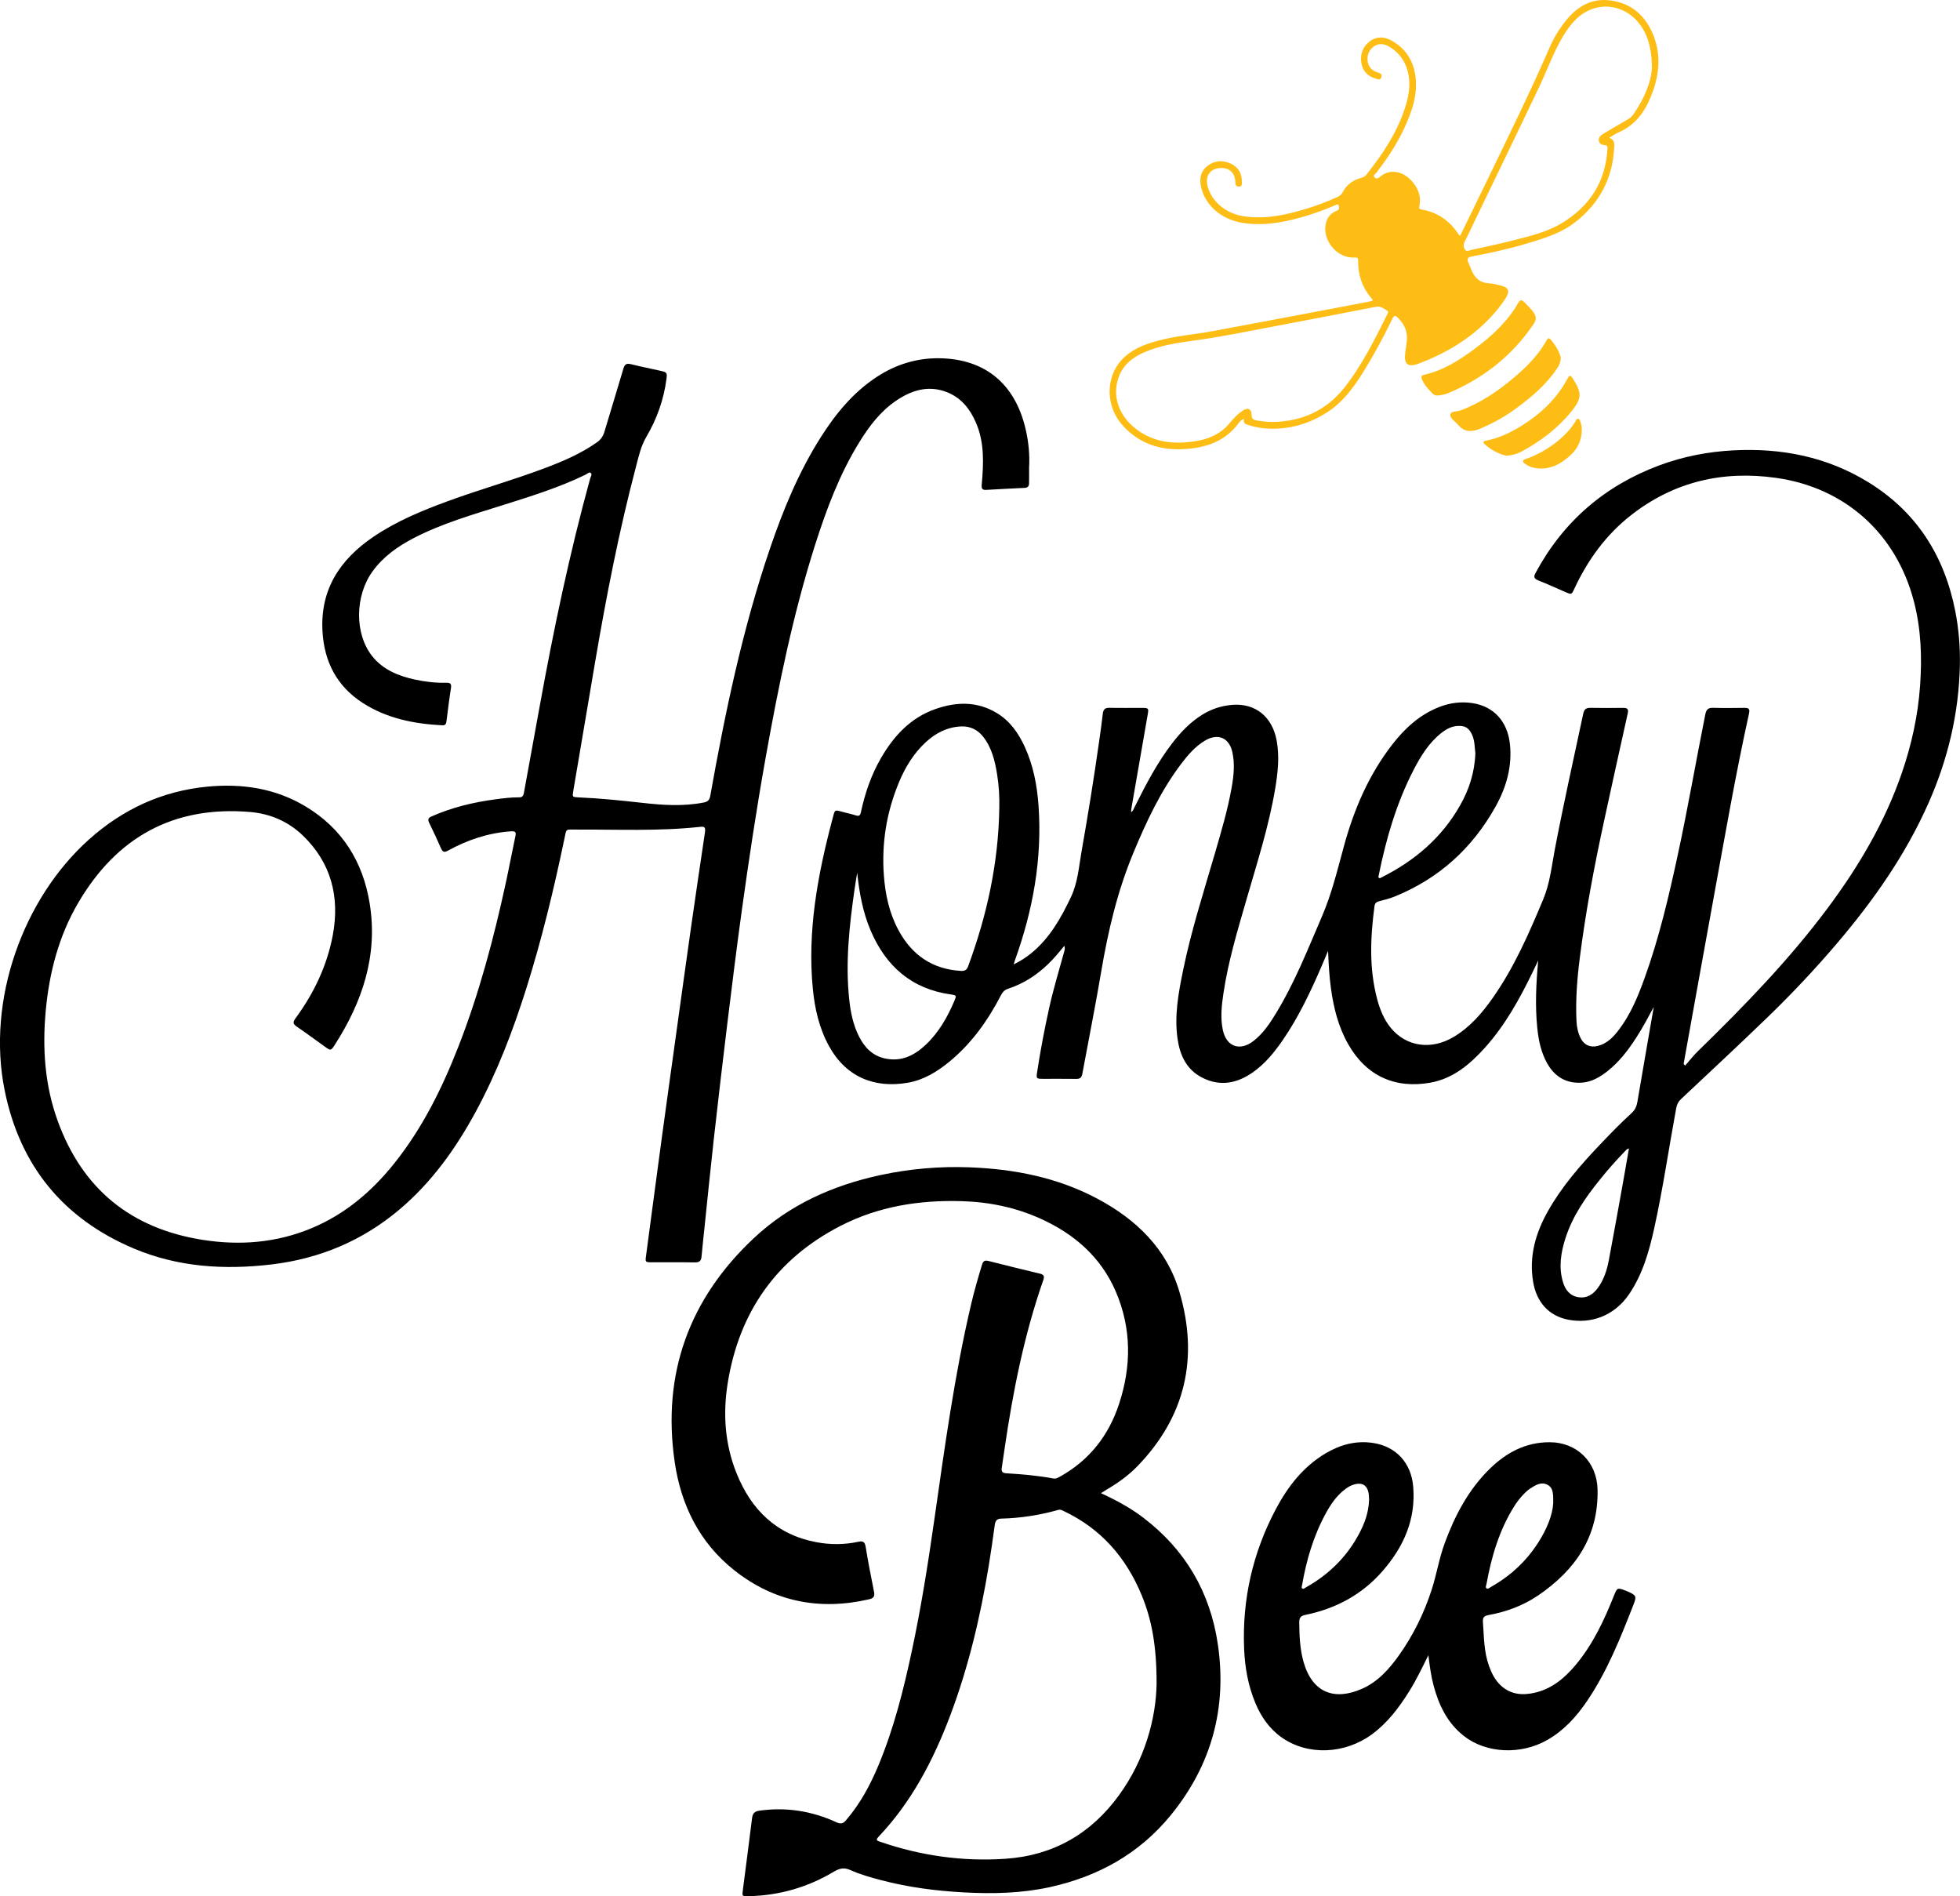 <?xml version="1.0" encoding="UTF-8"?>
<svg xmlns="http://www.w3.org/2000/svg" xmlns:xlink="http://www.w3.org/1999/xlink" version="1.1" id="katman_1" x="0px" y="0px" viewBox="0 0 886.82 857.82" style="enable-background:new 0 0 886.82 857.82;" xml:space="preserve"> <style type="text/css"> .st0{fill:#FDBD14;} </style> <g> <path d="M748.26,455.53c-2.49,4.64-4.94,9.26-7.78,13.67c-3.67,5.71-7.74,11.1-13.12,15.35c-3.48,2.75-7.26,4.97-11.76,5.24 c-6.88,0.41-12.04-2.61-15.45-8.56c-2.9-5.05-4.04-10.64-4.61-16.36c-0.99-9.89-0.54-19.78,0.43-30.33 c-1.01,2.11-1.73,3.63-2.47,5.15c-5.94,12.28-12.52,24.16-21.71,34.37c-6.75,7.5-14.4,13.91-24.62,15.73 c-15.83,2.81-28.85-2.9-37.09-17.28c-4.51-7.88-6.67-16.52-7.89-25.44c-0.76-5.57-1.05-11.17-1.29-16.89 c-1.01,2.38-1.99,4.76-3.02,7.13c-5,11.52-10.34,22.87-17.5,33.25c-3.77,5.47-7.92,10.6-13.41,14.47 c-7.23,5.11-14.94,6.64-23.09,2.45c-7.06-3.63-10.02-10.12-11.09-17.57c-1.5-10.44,0.41-20.66,2.48-30.82 c3.64-17.83,9.21-35.14,14.29-52.58c2.92-10.02,5.91-20.02,7.73-30.32c0.93-5.27,1.47-10.59,0.31-15.88 c-1.45-6.63-6.59-8.76-12.44-5.24c-4.39,2.64-7.69,6.47-10.74,10.5c-9.32,12.34-15.78,26.2-21.67,40.39 c-7.16,17.24-11.4,35.22-14.49,53.56c-2.61,15.46-5.71,30.84-8.55,46.27c-0.29,1.6-0.98,2.32-2.68,2.29 c-5.03-0.07-10.07-0.02-15.1-0.03c-2.99,0-3.12-0.11-2.67-3.05c1.49-9.8,3.34-19.53,5.49-29.2c1.89-8.51,4.42-16.84,6.74-25.23 c0.21-0.77,0.46-1.55,0.08-2.7c-2.46,3.04-4.8,5.83-7.44,8.37c-5.23,5.02-11.19,8.84-18.09,11.09c-1.5,0.49-2.34,1.37-3.04,2.72 c-5.97,11.51-13.34,21.96-23.45,30.25c-5.58,4.58-11.71,8.32-18.92,9.54c-14.96,2.55-27.89-2.55-35.63-16.76 c-4.39-8.05-6.37-16.82-7.24-25.85c-2.51-26.05,2.17-51.29,8.78-76.29c1.4-5.3,0.68-4.61,5.94-3.32c1.6,0.39,3.22,0.75,4.79,1.26 c1.44,0.46,1.94,0.01,2.25-1.45c1.84-8.56,4.64-16.79,9.04-24.41c5.83-10.1,13.44-18.34,24.74-22.28 c9.36-3.27,18.71-3.55,27.59,1.75c6.05,3.61,9.9,9.12,12.77,15.37c3.87,8.44,5.58,17.42,6.23,26.61 c1.72,24.23-2.58,47.54-10.78,70.25c-0.13,0.35-0.22,0.71-0.49,1.58c3.09-1.5,5.6-3.14,7.94-5.04 c8.34-6.77,13.42-15.82,17.95-25.33c3.21-6.74,3.65-14.05,4.92-21.18c2.92-16.48,5.56-33,7.91-49.57 c0.58-4.09,1.17-8.17,1.63-12.27c0.21-1.91,0.95-2.75,2.99-2.7c5.03,0.11,10.07,0.02,15.1,0.04c2.53,0.01,2.71,0.28,2.27,2.77 c-2.49,14.27-4.97,28.53-7.44,42.8c-0.08,0.44-0.06,0.89-0.1,1.64c0.95-0.68,1.16-1.54,1.52-2.26 c5.08-10.15,10.29-20.23,17.28-29.25c3.75-4.84,7.95-9.2,13.18-12.5c4.21-2.66,8.81-4.18,13.76-4.58 c10.48-0.84,18.13,5.36,20.11,16.17c1.35,7.37,0.52,14.66-0.7,21.92c-2.88,17-8.16,33.38-12.94,49.9 c-4.06,14.06-8.31,28.08-10.46,42.61c-0.81,5.5-1.44,11.07-0.24,16.57c1.65,7.55,7.77,9.64,13.89,4.86 c4.29-3.35,7.27-7.78,10.05-12.34c8.53-13.97,14.51-29.15,20.95-44.12c4.41-10.27,6.98-21.04,9.91-31.75 c4.53-16.57,11.23-32.2,21.85-45.89c5.7-7.34,12.4-13.49,21.22-16.95c4.86-1.91,9.93-2.55,15.05-1.77 c9.71,1.48,15.82,8.35,16.93,18.33c1.15,10.29-1.58,19.73-6.49,28.53c-10.46,18.73-25.53,32.46-45.5,40.59 c-2.28,0.93-4.7,1.56-7.11,2.15c-1.3,0.32-1.97,0.95-2.14,2.21c-1.89,14.15-2.51,28.27,1.24,42.25c1.24,4.6,3,9,6.03,12.74 c7.01,8.67,18.43,10.31,28.64,4.16c7.24-4.35,12.64-10.57,17.43-17.37c9.77-13.85,16.49-29.26,22.99-44.81 c3.07-7.34,3.82-15.1,5.28-22.74c3.92-20.5,8.48-40.86,12.83-61.27c0.44-2.05,1.38-2.68,3.37-2.63c4.88,0.11,9.77,0.06,14.65,0.02 c1.81-0.02,2.58,0.42,2.11,2.51c-3.59,16.04-7.11,32.1-10.6,48.16c-4.49,20.69-8.44,41.48-11.1,62.49 c-1.2,9.46-1.94,18.97-1.49,28.53c0.13,2.73,0.68,5.37,1.93,7.81c1.58,3.09,4.38,4.27,7.74,3.42c4.21-1.06,7.01-4.01,9.48-7.26 c5.38-7.08,8.72-15.23,11.7-23.51c6.51-18.05,10.88-36.69,14.93-55.41c4.59-21.2,8.26-42.59,12.52-63.85 c0.45-2.23,1.33-2.99,3.56-2.92c4.73,0.14,9.47,0.09,14.2,0.02c1.92-0.03,2.44,0.55,2.01,2.54c-6.03,27.27-10.78,54.78-15.81,82.24 c-4.62,25.24-9.13,50.51-13.69,75.76c-0.04,0.21-0.04,0.43-0.06,0.64c0.23,0.21,0.45,0.43,0.68,0.64c1.91-2.18,3.69-4.5,5.77-6.52 c20.94-20.42,41.31-41.36,58.82-64.88c14.02-18.84,25.87-38.89,33.52-61.23c4.35-12.7,7.2-25.71,8.16-39.12 c0.93-12.97,0.47-25.81-2.85-38.45c-8.02-30.52-31.09-51.25-62.24-55.66c-24.11-3.42-46.15,1.66-65.54,16.76 c-11.44,8.91-19.71,20.32-25.8,33.39c-1.27,2.72-1.28,2.7-4.11,1.47c-4.06-1.77-8.1-3.6-12.21-5.25c-1.81-0.73-2.25-1.47-1.26-3.31 c12.53-23.31,31.26-39.48,56.01-48.72c10.84-4.04,22.06-6.2,33.63-6.8c21.71-1.12,42.2,2.92,60.85,14.35 c21.9,13.42,34.5,33.31,39.43,58.31c1.6,8.13,2.27,16.37,2.1,24.63c-0.47,21.75-5.43,42.51-14.24,62.38 c-10.3,23.23-24.7,43.77-41.07,63.03c-9.98,11.75-20.53,22.97-31.61,33.68c-12.96,12.53-26.16,24.81-39.3,37.15 c-1.23,1.16-1.83,2.46-2.13,4.07c-3.35,18.15-5.99,36.44-9.98,54.47c-2.31,10.44-5.23,20.7-11.35,29.7 c-6.83,10.04-17.52,13.48-27.62,11.5c-8.6-1.69-14.2-7.8-15.77-17.01c-1.95-11.5,1.03-22.02,6.63-31.99 c6.28-11.16,14.61-20.72,23.37-29.95c4.71-4.96,9.46-9.87,14.51-14.48c1.52-1.38,2.28-2.95,2.63-5.01 C743.26,484.19,745.78,469.87,748.26,455.53z M452.14,365.8c0.14-5.2-0.16-10.37-0.99-15.49c-0.99-6.12-2.4-12.1-6.38-17.1 c-2.5-3.15-5.88-4.74-9.84-4.58c-6.26,0.25-11.54,2.95-16.1,7.17c-5.45,5.05-9.23,11.25-12.05,18.02 c-5.64,13.52-7.96,27.59-6.86,42.24c0.65,8.71,2.46,17.09,6.64,24.81c6.07,11.21,15.33,17.6,28.25,18.36 c1.69,0.1,2.61-0.43,3.21-2.05C446.56,414.14,451.73,390.44,452.14,365.8z M387.84,394.85c-0.39,2.44-0.82,4.88-1.17,7.33 c-2.38,16.58-4.22,33.2-2.43,49.98c0.62,5.85,1.79,11.59,4.5,16.88c2.54,4.96,6.18,8.66,11.88,9.84 c7.28,1.51,13.09-1.42,18.19-6.19c5.92-5.55,9.83-12.46,12.98-19.84c1.05-2.47,1.02-2.61-1.59-2.97 c-17.74-2.51-29.34-12.75-36.24-28.84C390.37,412.66,388.8,403.81,387.84,394.85z M667.54,340.74c-0.34-2.52-0.21-5.64-1.56-8.51 c-1.38-2.92-3.04-3.94-6.22-3.83c-2.92,0.1-5.34,1.4-7.56,3.15c-5.69,4.48-9.39,10.51-12.63,16.8c-7.73,15-12.4,31.05-15.73,47.52 c-0.09,0.43-0.35,0.96,0.06,1.26c0.5,0.36,0.99-0.1,1.44-0.33c14.84-7.47,27.02-17.86,35.29-32.45 C664.68,357.21,667.22,349.56,667.54,340.74z M737.04,519.57c-1.06,0.23-1.36,0.79-1.77,1.21c-4.04,4.14-7.86,8.48-11.48,12.99 c-6.48,8.04-12.33,16.49-15.51,26.46c-2.06,6.45-3.1,13.02-1.13,19.69c1.06,3.59,3.18,6.38,7.17,6.95c3.74,0.53,6.5-1.31,8.63-4.21 c2.78-3.78,4.15-8.16,5-12.67c2.18-11.49,4.22-23.01,6.3-34.52C735.19,530.24,736.08,525.01,737.04,519.57z"></path> <path d="M465.62,211.59c0,2.4,0.04,4.8-0.02,7.2c-0.03,1.2-0.65,1.86-1.99,1.92c-5.77,0.26-11.54,0.57-17.31,0.91 c-1.78,0.1-2.28-0.46-2.11-2.35c0.82-9.45,1.31-18.92-2.56-27.95c-2.63-6.14-6.58-11.23-12.91-13.8 c-8.39-3.42-16.08-1.11-23.21,3.71c-7.12,4.81-12.2,11.52-16.65,18.73c-8.92,14.42-14.84,30.16-19.96,46.22 c-10.1,31.68-16.69,64.19-22.53,96.87c-4.08,22.83-7.54,45.75-10.72,68.72c-2.32,16.79-4.41,33.62-6.47,50.45 c-2.15,17.57-4.2,35.16-6.18,52.75c-1.49,13.27-2.81,26.56-4.19,39.84c-0.48,4.55-0.98,9.1-1.39,13.66c-0.17,1.93-0.98,2.67-3,2.63 c-6.61-0.12-13.22-0.03-19.84-0.05c-2.55-0.01-2.65-0.19-2.3-2.75c2.33-17.4,4.61-34.81,6.97-52.2 c2.16-15.91,4.38-31.81,6.59-47.71c2.3-16.57,4.58-33.15,6.94-49.71c1.98-13.89,4.05-27.77,6.11-41.64 c0.4-2.73,0.16-3.23-2.25-2.97c-18.65,2.03-37.36,1.14-56.06,1.22c-4.85,0.02-4.21-0.65-5.25,4.34 c-4.74,22.72-10.19,45.26-17.16,67.41c-6.06,19.24-13.25,38.02-22.86,55.79c-9.04,16.71-19.94,31.99-34.58,44.35 c-16.79,14.17-36.17,22.27-57.94,24.85c-21.36,2.52-42.34,1.21-62.35-7.26c-31.92-13.5-51.41-37.47-58.31-71.38 c-8.34-41.01,8.37-86.98,38.11-113.6c15.3-13.69,33.09-21.95,53.59-23.92c15.61-1.49,30.62,0.7,44.29,8.87 c16.76,10.02,26.16,25.17,29.18,44.18c3.73,23.43-3.37,44.36-15.87,63.84c-1.7,2.64-1.86,2.58-4.34,0.81 c-4.28-3.05-8.5-6.2-12.84-9.16c-1.72-1.17-1.79-2.04-0.56-3.71c8.34-11.35,14.32-23.86,16.9-37.73 c3.19-17.19-0.7-32.57-13.54-44.97c-6.59-6.36-14.79-9.89-23.85-10.66c-34.65-2.93-60.41,11.38-77.81,41.09 C26.6,423.43,22.3,439.93,20.7,457.2c-1.57,16.95-0.46,33.65,5.35,49.74c11.17,30.92,33.23,48.87,65.65,53.96 c16.94,2.66,33.55,1.34,49.49-5.37c15.12-6.36,27.18-16.66,37.32-29.38c12.59-15.79,21.43-33.65,28.76-52.33 c9.46-24.12,16.07-49.07,21.57-74.34c1.53-7.04,2.84-14.12,4.35-21.17c0.43-2-0.04-2.36-2.1-2.22 c-10.17,0.71-19.55,3.85-28.41,8.73c-1.51,0.83-2.36,0.77-3.1-0.95c-1.71-3.92-3.52-7.81-5.4-11.65c-0.75-1.54-0.38-2.23,1.13-2.9 c9.22-4.07,18.9-6.39,28.84-7.71c3.57-0.47,7.15-0.94,10.76-0.9c1.63,0.02,1.94-0.91,2.18-2.24c2.34-13,4.74-25.98,7.1-38.98 c6.27-34.58,13.47-68.95,22.79-102.86c0.24-0.88,1.12-2.03,0.28-2.7c-0.66-0.52-1.62,0.47-2.41,0.85 c-11.87,5.77-24.42,9.67-36.96,13.62c-13.75,4.34-27.64,8.29-40.54,14.94c-7.28,3.76-13.89,8.39-18.78,15.14 c-8.01,11.05-8.18,28.18-0.25,38.25c4.97,6.3,11.98,9.09,19.54,10.73c4.63,1,9.33,1.52,14.08,1.42c1.72-0.04,2.42,0.42,2.11,2.37 c-0.8,4.96-1.37,9.96-2.03,14.94c-0.15,1.08-0.31,2.02-1.86,1.94c-12.77-0.66-25.09-3.07-36.01-10.11 c-11.73-7.55-17.47-18.62-18.24-32.44c-1.07-18.92,7.9-32.42,22.93-42.66c10.46-7.12,22.05-11.89,33.85-16.22 c14.39-5.28,29.16-9.41,43.51-14.8c8.38-3.15,16.6-6.62,23.97-11.85c1.76-1.25,2.75-2.81,3.35-4.86 c2.81-9.51,5.77-18.96,8.56-28.47c0.58-1.96,1.43-2.45,3.39-1.96c4.52,1.12,9.08,2.03,13.62,3.05c2.69,0.61,2.82,0.9,2.45,3.7 c-1.23,9.37-4.38,18.11-9.14,26.21c-2.46,4.2-3.43,8.79-4.63,13.34c-7.68,29.13-13.43,58.66-18.49,88.34 c-3.31,19.38-6.56,38.77-9.85,58.15c-0.53,3.11-0.54,3.05,2.53,3.19c9.6,0.42,19.15,1.4,28.7,2.47c9.27,1.04,18.53,1.67,27.79-0.17 c1.86-0.37,2.58-1.16,2.92-3.02c6.74-37.79,14.57-75.33,26.97-111.75c5.97-17.53,12.98-34.61,22.94-50.33 c6.81-10.75,14.75-20.47,25.57-27.52c8.55-5.57,17.97-8.47,28.1-8.35c20.89,0.26,34.33,11.72,39.06,31.89 C465.38,199.74,465.97,205.63,465.62,211.59z"></path> <path d="M498.13,675.5c7.08,3.25,13.4,6.69,19.16,11.08c19.05,14.51,30.28,33.75,33.74,57.31c4.23,28.79-2.89,54.74-21.31,77.29 c-14.22,17.42-32.88,27.75-54.72,32.54c-12.79,2.8-25.72,3.09-38.75,2.39c-12.71-0.68-25.25-2.3-37.56-5.54 c-4.72-1.24-9.45-2.56-13.9-4.56c-2.81-1.26-4.87-0.85-7.43,0.68c-11.9,7.12-24.84,10.85-38.73,11.12 c-2.89,0.06-2.89,0.02-2.51-2.87c1.39-10.79,2.82-21.57,4.15-32.37c0.26-2.08,1.02-3.11,3.27-3.43c12.17-1.73,23.79,0.14,34.9,5.23 c1.98,0.91,3.03,0.63,4.36-0.92c6.39-7.45,10.97-15.94,14.71-24.94c6.96-16.71,11.34-34.18,15.1-51.82 c4.2-19.68,7.32-39.54,10.17-59.45c4.67-32.61,9.09-65.26,16.65-97.37c1.41-5.99,3.12-11.91,4.92-17.8 c0.53-1.76,1.37-1.99,2.95-1.6c7.72,1.95,15.44,3.87,23.18,5.7c1.93,0.45,2.15,1.26,1.54,3c-8.62,24.7-13.69,50.22-17.46,76.03 c-0.43,2.97-0.86,5.94-1.31,8.91c-0.24,1.6,0.32,2.29,2.03,2.39c7.12,0.43,14.22,1.03,21.24,2.34c1.36,0.25,2.33-0.42,3.35-0.99 c13.14-7.38,21.78-18.51,26.44-32.67c5.62-17.06,5.72-34.14-1.44-50.84c-6.75-15.71-18.83-26.15-34.15-33.06 c-11.3-5.09-23.21-7.53-35.6-7.89c-19.23-0.57-37.8,2.38-54.98,11.26c-28.92,14.94-45.68,38.91-50.86,70.92 c-2.26,13.94-1.33,27.75,4,40.98c6.67,16.56,18.11,27.78,36.19,31.14c6.25,1.16,12.56,1.14,18.8-0.19 c2.12-0.45,3.03-0.08,3.41,2.29c1.09,6.81,2.45,13.59,3.79,20.36c0.38,1.93-0.17,2.88-2.14,3.33c-22.45,5.2-43.06,1.2-61.15-13.14 c-15.72-12.46-24.1-29.54-26.92-49.02c-5.77-39.75,6.47-73.58,35.64-101.03c16.21-15.26,35.92-24.08,57.57-28.72 c13.2-2.83,26.58-3.99,40.05-3.49c20.33,0.76,39.97,4.57,58.11,14.26c17.55,9.38,31.24,22.59,36.99,42.01 c8.8,29.74,2.85,56.42-19.02,78.98c-4.09,4.22-8.88,7.63-13.97,10.59C499.9,674.35,499.23,674.81,498.13,675.5z M523.31,761.87 c0.05-17.16-2.17-29.13-6.77-40.26c-7.01-16.97-18.33-29.99-35.1-37.94c-0.8-0.38-1.56-0.9-2.55-0.62 c-8.49,2.4-17.14,3.74-25.97,3.96c-1.82,0.05-2.58,0.99-2.82,2.77c-0.84,6.17-1.71,12.33-2.72,18.47 c-3.81,23.16-9.17,45.92-17.48,67.92c-7.62,20.18-17.48,39.06-32.49,54.87c-1.45,1.53-0.3,1.77,0.84,2.16 c18.39,6.33,37.31,9.01,56.71,7.69c21.56-1.46,38.64-11.3,51.3-28.69C518.17,795.86,523.02,777.21,523.31,761.87z"></path> <path d="M646.28,748.8c-2.92,5.88-5.48,11.24-8.63,16.27c-4.61,7.36-9.75,14.25-16.85,19.48c-12.32,9.09-29.17,9.76-40.93,1.43 c-5.56-3.93-9.28-9.36-11.88-15.57c-3.28-7.85-4.73-16.08-5.08-24.56c-0.91-22.35,3.9-43.41,14.35-63.13 c5.38-10.15,12.29-19.09,22.34-25.13c6.61-3.97,13.76-5.98,21.54-4.83c10.53,1.56,17.38,9.05,18.28,19.78 c1.25,14.9-4.39,27.35-13.91,38.25c-9.26,10.61-21.1,16.96-34.84,19.76c-2.09,0.43-2.83,1.24-2.81,3.41 c0.06,6.1,0.29,12.16,2,18.07c4.03,13.91,14.06,17.4,26.39,11.96c7.24-3.2,12.35-8.96,16.82-15.27 c6.39-9.02,11.23-18.89,14.64-29.34c2.28-6.97,3.4-14.3,5.95-21.23c4.59-12.47,10.65-24.06,20.2-33.49 c7.52-7.43,16.35-12.21,27.23-12.21c12.4,0,21.47,8.94,21.74,21.41c0.47,21.21-9.98,36.38-26.81,47.85 c-6.77,4.62-14.39,7.45-22.47,8.92c-1.87,0.34-2.74,0.99-2.59,3.05c0.49,6.73,0.41,13.52,2.76,19.99c1.19,3.28,2.7,6.38,5.3,8.8 c4.53,4.2,9.91,4.61,15.6,3.26c7.6-1.8,13.25-6.54,18.13-12.32c7.87-9.31,12.95-20.18,17.43-31.38c1.55-3.87,1.57-3.89,5.52-2.37 c0.35,0.14,0.7,0.28,1.04,0.44c3.58,1.62,3.8,2.08,2.36,5.78c-5.9,15.13-11.9,30.22-21.09,43.75c-4.77,7.02-10.39,13.21-17.88,17.5 c-11.97,6.85-27.7,6.16-37.84-1.83c-7.42-5.85-11.27-13.89-13.66-22.78C647.5,758.23,646.9,753.84,646.28,748.8z M702.77,680.07 c0.02-4.04,0.14-7.01-2.71-8.43c-2.84-1.41-5.37,0.25-7.72,1.77c-0.94,0.6-1.78,1.38-2.58,2.17c-1.87,1.86-3.46,3.95-4.85,6.19 c-6.63,10.7-10.1,22.53-12.33,34.79c-0.13,0.69-0.66,1.58,0.12,2.05c0.6,0.36,1.25-0.33,1.82-0.65 c8.87-4.99,16.13-11.71,21.59-20.31C699.75,691.88,702.41,685.72,702.77,680.07z M619.46,678.53c-0.06-0.83-0.03-1.97-0.23-3.07 c-0.64-3.54-2.91-4.89-6.39-3.95c-1.71,0.46-3.16,1.36-4.53,2.43c-3.69,2.88-6.24,6.67-8.45,10.71 c-5.56,10.19-8.78,21.17-10.75,32.56c-0.09,0.49-0.42,1.13,0.15,1.43c0.6,0.31,1.13-0.25,1.64-0.53 c10.19-5.73,18.28-13.58,23.85-23.91C617.33,689.4,619.26,684.37,619.46,678.53z"></path> <path class="st0" d="M660.69,106.63c4.44-9.12,8.83-18.08,13.17-27.07c9.31-19.28,18.76-38.48,27.29-58.12 c1.83-4.2,4.19-8.14,7.05-11.76c5.28-6.7,11.88-10.68,20.65-9.45c9.5,1.32,15.74,6.98,19.23,15.73c3.79,9.5,2.57,18.78-1.25,28.03 c-2.96,7.18-7.34,12.85-14.65,15.97c-1.17,0.5-2.23,1.25-3.33,1.89c-0.19,0.11-0.35,0.27-0.72,0.55c2.7,0.84,2.3,3.03,2.19,4.94 c-0.83,13.69-6.74,24.69-17.55,33.14c-6.57,5.14-14.36,7.41-22.13,9.74c-8.13,2.44-16.42,4.25-24.76,5.82 c-1.91,0.36-2.24,1.1-1.52,2.72c0.61,1.37,1.12,2.79,1.76,4.15c1.49,3.16,3.81,5.07,7.48,5.25c1.78,0.09,3.57,0.53,5.31,0.97 c3.75,0.96,4.38,2.5,2.29,5.84c-1.19,1.9-2.56,3.71-4,5.44c-9.48,11.39-21.64,18.92-35.34,24.09c-5.05,1.9-6.79,0.16-6.01-5.28 c0.25-1.71,0.5-3.42,0.68-5.13c0.43-4.12-1.14-7.44-4.02-10.32c-1.2-1.2-1.74-1.18-2.5,0.39c-3.71,7.72-7.76,15.27-12.22,22.58 c-4.68,7.66-9.73,14.97-17.55,19.94c-7.3,4.65-15.22,7.14-23.81,7.27c-3.81,0.06-7.64-0.44-11.33-1.58 c-1.41-0.44-2.8-0.77-2.21-2.85c-1.33,0.42-1.99,1.25-2.61,2.08c-6.32,8.44-15.21,11.15-25.24,11.6 c-10.41,0.46-19.4-2.58-26.64-10.23c-8.15-8.6-8.52-22.01-0.76-30.3c4.31-4.6,9.99-6.81,15.92-8.44 c8.13-2.24,16.55-2.86,24.81-4.38c15.79-2.9,31.57-5.91,47.35-8.88c7.74-1.46,15.48-2.93,23.22-4.41c0.71-0.14,1.41-0.35,2.09-0.52 c0-0.74-0.48-1.06-0.8-1.44c-3.95-4.77-5.79-10.3-5.73-16.45c0.01-1.32-0.11-1.74-1.66-1.64c-7.83,0.53-14.81-7.95-12.93-15.55 c0.59-2.4,1.92-4.21,4.18-5.29c0.34-0.16,0.69-0.3,1.02-0.48c0.93-0.52,0.87-1.43,0.59-2.18c-0.38-1.04-1.17-0.32-1.69-0.1 c-5.2,2.19-10.48,4.12-15.92,5.61c-8.54,2.33-17.19,3.73-26.04,2.27c-9.68-1.59-16.98-8.11-18.7-16.6 c-0.72-3.56-0.05-6.82,2.96-9.12c3.27-2.5,6.95-2.77,10.63-1.01c3.26,1.56,4.97,4.27,4.93,7.94c-0.01,0.96,0.4,2.34-1.23,2.41 c-1.57,0.07-1.64-1.09-1.71-2.32c-0.2-3.76-2.5-6-6.14-6.09c-4.9-0.13-7.66,3.37-6.43,8.15c1.84,7.15,8.46,12.55,16.53,13.72 c9.79,1.42,19.12-0.67,28.36-3.47c4.68-1.41,9.22-3.21,13.69-5.18c1.13-0.5,2.02-1.17,2.61-2.33c1.67-3.25,4.39-5.26,7.87-6.28 c1.01-0.3,2-0.55,2.71-1.46c7.67-9.64,14.44-19.8,18.01-31.75c1.68-5.63,2.28-11.32,0.2-17.02c-1.44-3.96-4.05-7.01-7.62-9.18 c-2.25-1.36-4.71-1.83-7.01-0.24c-2.2,1.52-3.18,3.83-2.93,6.47c0.28,2.83,2,4.67,4.73,5.39c1.25,0.33,1.93,0.83,1.48,2.17 c-0.48,1.44-1.56,0.84-2.44,0.6c-3.68-1.01-6.01-3.41-6.61-7.18c-0.61-3.85,0.65-7.2,3.7-9.61c3.04-2.4,6.52-2.3,9.77-0.55 c6.13,3.31,9.77,8.56,10.89,15.44c1.45,8.96-1.51,17.06-5.23,24.94c-3.29,6.95-7.56,13.31-12.22,19.42 c-0.48,0.62-1.95,1.29-0.76,2.35c0.89,0.79,1.74,0.07,2.55-0.61c3.86-3.28,9.63-2.62,13.73,1.69c3.08,3.25,4.81,7.06,3.84,11.69 c-0.17,0.79-0.28,1.38,0.88,1.58c7.39,1.27,12.99,5.21,17,11.51C660.15,106.36,660.32,106.41,660.69,106.63z M747.42,30.67 c-0.02-9.16-2.15-15.58-6-20.34c-7.37-9.12-20.02-9.84-28.33-1.63c-2.37,2.34-4.29,5.02-5.98,7.87 c-4.28,7.19-7.04,15.09-10.62,22.61c-9.87,20.74-19.91,41.4-29.88,62.09c-1.27,2.64-2.47,5.31-3.83,7.9 c-0.72,1.37-0.71,2.68,0.12,3.81c0.78,1.06,1.99,0.25,2.91,0.05c6.52-1.41,13.07-2.78,19.52-4.45c7.33-1.9,14.8-3.67,21.34-7.64 c12.57-7.64,19.83-18.69,20.63-33.64c0.05-0.86,0.02-1.51-1.01-1.61c-1.33-0.14-2.62-0.45-2.88-2.01 c-0.27-1.61,0.92-2.49,2.07-3.19c2.75-1.69,5.57-3.25,8.34-4.91c1.86-1.12,3.98-2.02,5.23-3.84 C743.9,44.69,747.16,37.05,747.42,30.67z M576.39,190.88c12.97-0.31,23.79-5.31,31.86-15.49c8.01-10.12,13.67-21.69,19.42-33.18 c0.26-0.52,0.72-1.21,0.05-1.61c-1.56-0.94-2.94-2.24-5.12-1.82c-15.09,2.95-30.18,5.86-45.29,8.7 c-12.45,2.34-24.85,4.95-37.43,6.63c-7.58,1.02-15.16,2.21-22.26,5.31c-4.89,2.14-8.96,5.2-11.11,10.3 c-3.65,8.66-0.64,18.2,7.64,24.46c7.99,6.03,16.97,6.91,26.54,5.44c6.26-0.96,11.6-3.25,15.71-8.25c1.7-2.07,3.59-4.06,5.84-5.59 c2.32-1.58,4.05-0.81,4.05,1.95c0,1.72,0.82,2.21,2.22,2.47C571.11,190.68,573.72,190.9,576.39,190.88z"></path> <path class="st0" d="M650.76,178.89c-0.86,0.13-1.65,0-2.31-0.62c-1.99-1.85-3.76-3.89-4.96-6.35c-0.52-1.06-0.71-2.01,0.88-2.37 c8.71-1.97,16.03-6.67,23.04-11.89c6.58-4.9,12.66-10.38,17.39-17.18c0.56-0.8,1.07-1.63,1.55-2.48c1.55-2.73,1.89-2.84,4.14-0.51 c5.91,6.11,5.39,6.55,1.12,12.31c-9.33,12.57-21.45,21.72-35.86,27.83C654.18,178.3,652.51,178.78,650.76,178.89z"></path> <path class="st0" d="M706.16,161.63c0.04,2.35-0.8,3.78-1.72,5.15c-4.87,7.3-11.5,12.81-18.45,17.97 c-5.02,3.72-10.47,6.7-16.23,9.16c-3.99,1.71-7.34,1.58-10.25-1.95c-1.18-1.44-3.5-2.67-3.28-4.32c0.24-1.86,2.95-1.35,4.54-1.94 c9.43-3.52,17.54-9.12,25.09-15.62c5.42-4.67,10.39-9.76,13.9-16.1c0.4-0.72,0.92-1.4,1.7-0.53 C703.72,155.99,705.43,158.86,706.16,161.63z"></path> <path class="st0" d="M681.55,206.17c-3.56-0.82-6.97-2.66-9.9-5.3c-1.09-0.98-0.05-1.36,0.84-1.53c5.6-1.11,10.68-3.49,15.5-6.45 c8.91-5.47,16.38-12.39,21.32-21.76c0.72-1.37,1.34-1.49,2.15-0.13c0.08,0.13,0.16,0.25,0.24,0.38c4.09,6.27,4.06,8.89-0.68,14.72 c-6.24,7.68-13.97,13.56-22.66,18.21C686.35,205.38,684.19,205.99,681.55,206.17z"></path> <path class="st0" d="M715.68,194.2c0.02,5.03-1.83,8.66-4.94,11.58c-4.6,4.31-9.85,7.08-16.46,5.91c-1.34-0.24-2.59-0.76-3.72-1.53 c-0.6-0.41-1.48-0.74-1.39-1.6c0.08-0.79,1-0.82,1.6-1.04c6.27-2.33,11.87-5.73,16.71-10.35c2.07-1.98,3.92-4.13,5.39-6.6 c0.29-0.48,0.46-1.25,1.22-1.12c0.68,0.12,0.79,0.85,0.99,1.39C715.55,192.13,715.73,193.46,715.68,194.2z"></path> </g> </svg>
